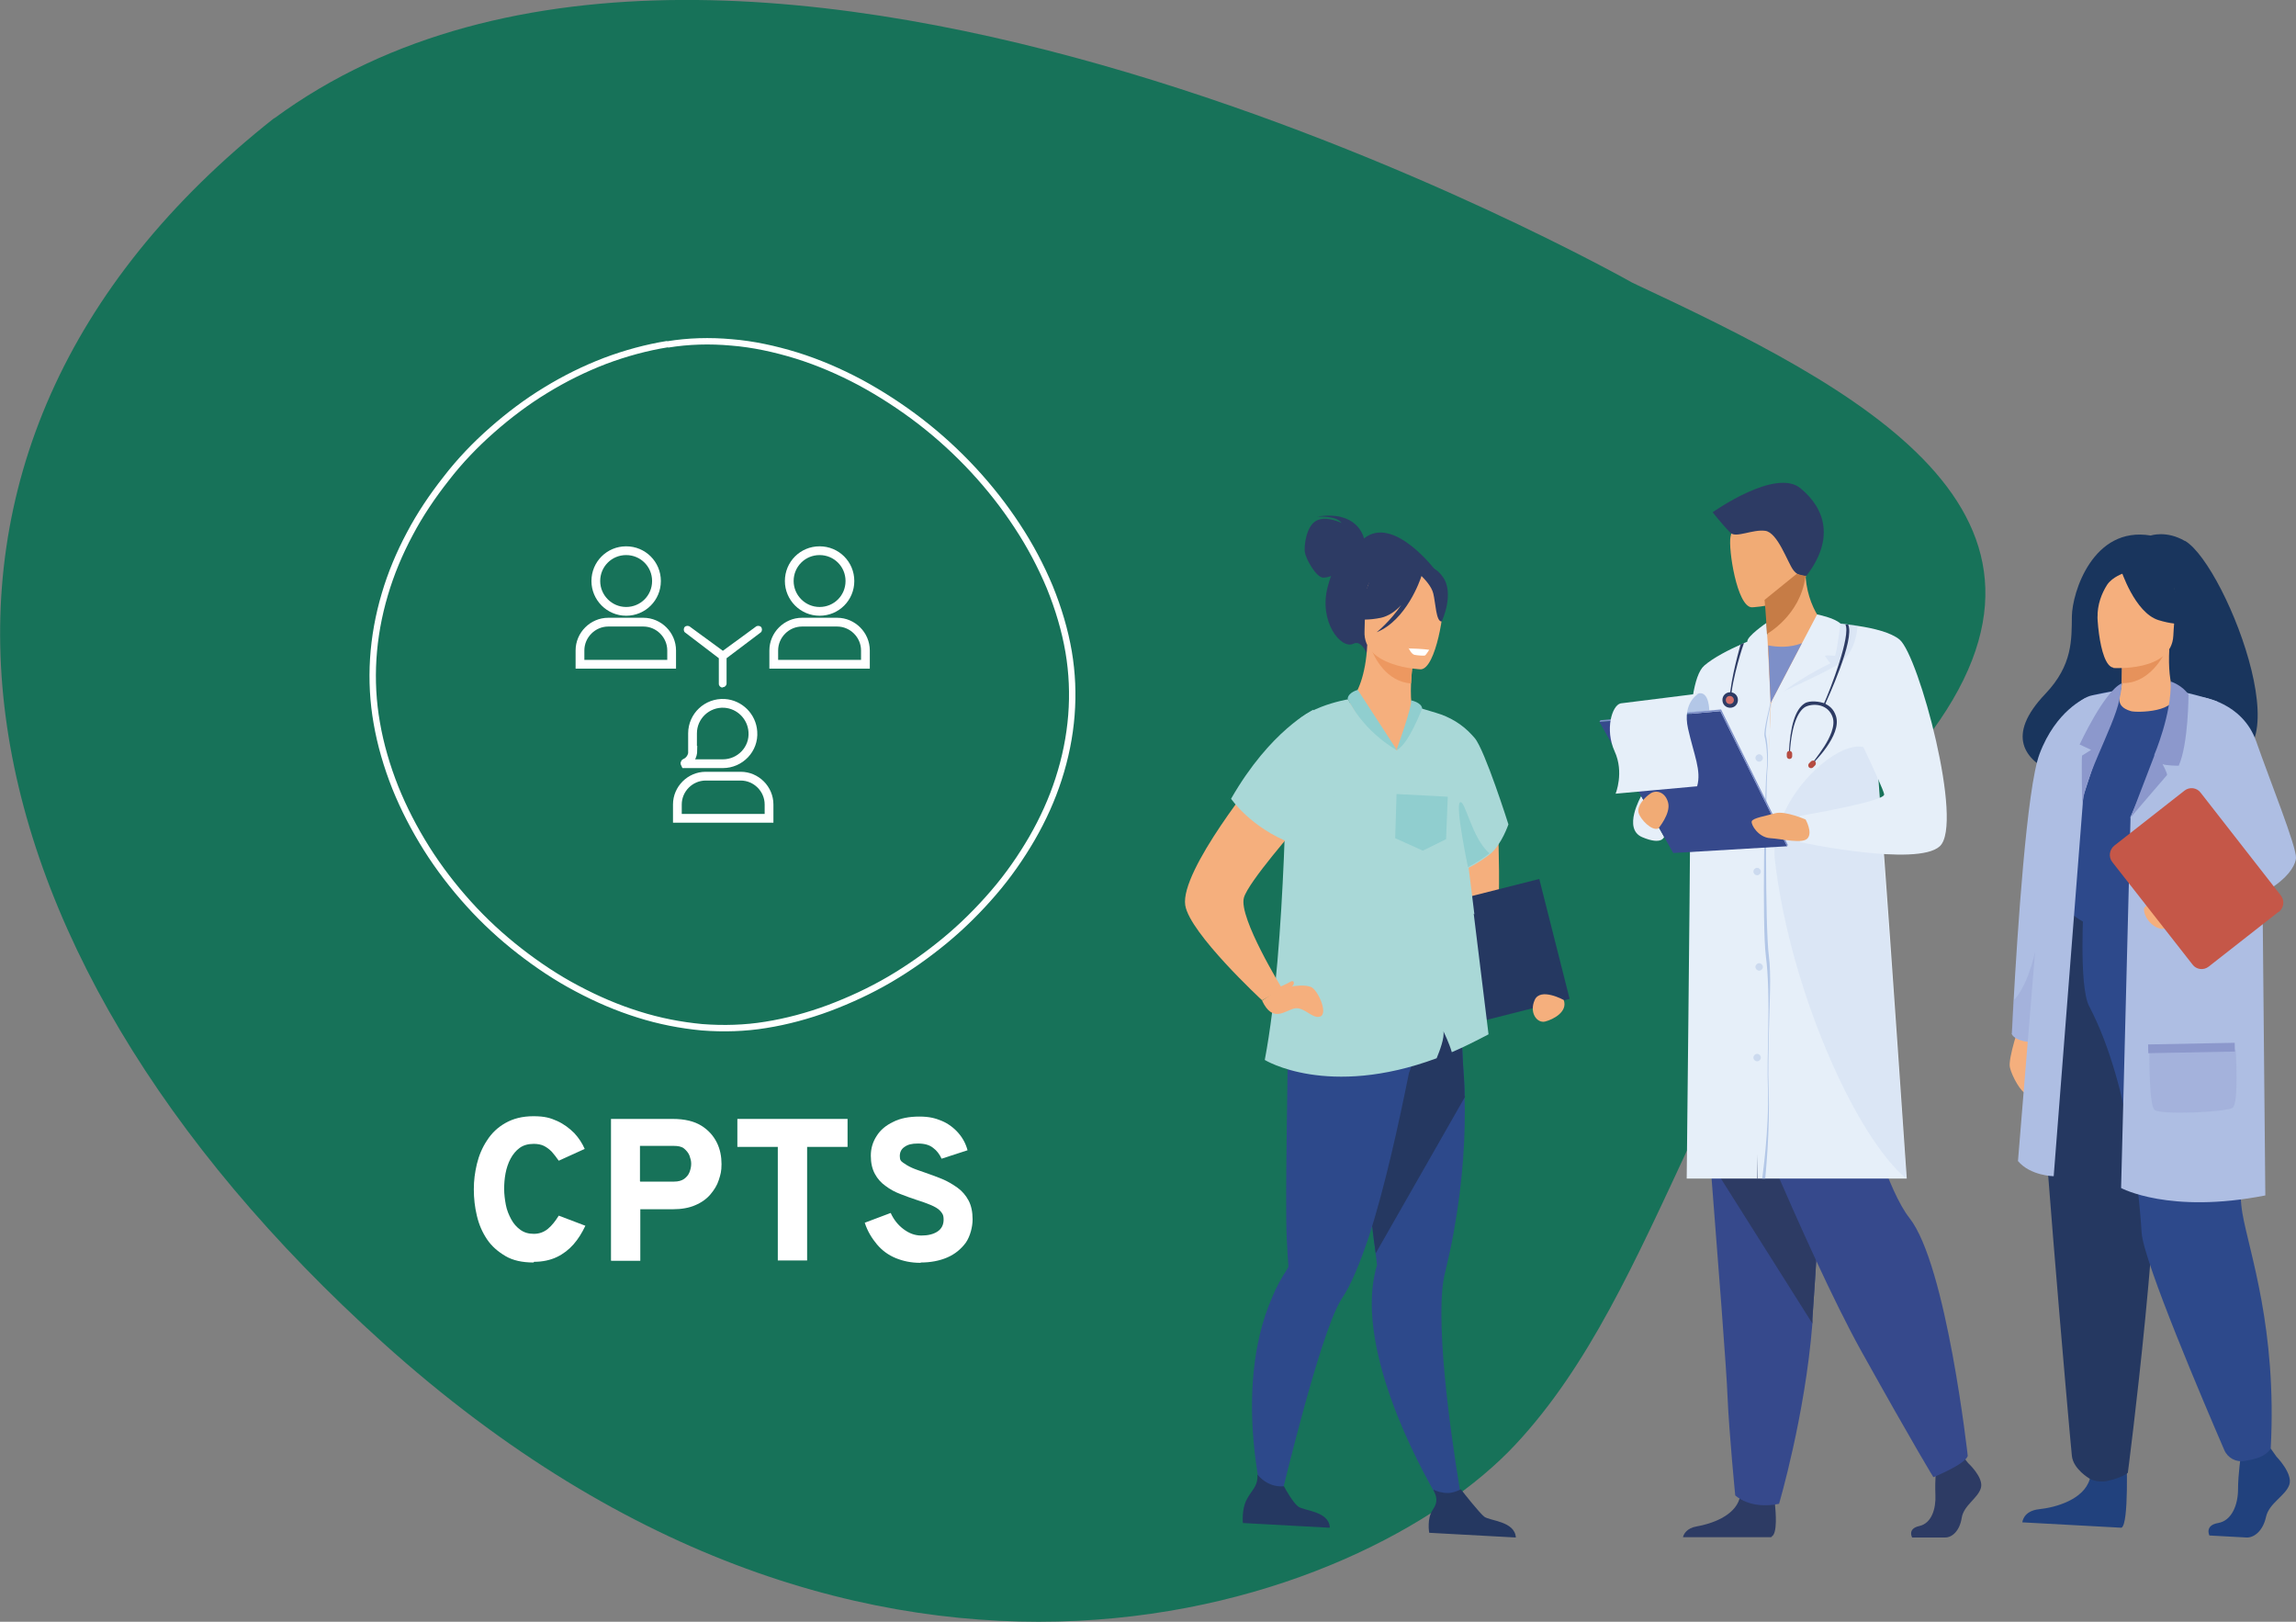 <?xml version="1.0" encoding="UTF-8"?>
<svg id="Calque_1" xmlns="http://www.w3.org/2000/svg" version="1.1" viewBox="0 0 681.3 481.2">
  <rect x="0" y="0" width="681.3" height="481.2" fill="#808080" stroke="none"/>
  <!-- Generator: Adobe Illustrator 29.0.0, SVG Export Plug-In . SVG Version: 2.1.0 Build 186)  -->
  <defs>
    <style>
      .st0, .st1, .st2 {
        fill: #b3c7e7;
      }

      .st3 {
        fill: #253861;
      }

      .st4 {
        fill: #21417d;
      }

      .st5 {
        fill: #36498c;
      }

      .st6 {
        fill: #19355d;
      }

      .st7 {
        fill: #e6eff9;
      }

      .st8 {
        fill: #2d3b64;
      }

      .st9 {
        fill: #c55748;
      }

      .st10 {
        fill: #b54c42;
      }

      .st11 {
        fill: #fff;
      }

      .st1 {
        opacity: .5;
      }

      .st1, .st2 {
        isolation: isolate;
      }

      .st2 {
        opacity: .2;
      }

      .st12 {
        fill: #8c98cc;
      }

      .st13 {
        fill: #7d8fc8;
      }

      .st14 {
        stroke-linecap: round;
        stroke-width: 2.6px;
      }

      .st14, .st15 {
        fill: none;
        stroke: #fff;
        stroke-miterlimit: 10;
      }

      .st16 {
        fill: #2d498b;
      }

      .st17 {
        fill: #a9d8d7;
      }

      .st18 {
        fill: #f5af7d;
      }

      .st19 {
        fill: #d4706a;
      }

      .st20 {
        opacity: .3;
      }

      .st21 {
        fill: #ed9860;
      }

      .st22 {
        fill: #c67c46;
      }

      .st23 {
        fill: #e6925b;
      }

      .st24 {
        fill: #90cecf;
      }

      .st15 {
        stroke-width: 1.9px;
      }

      .st25 {
        fill: #177259;
      }

      .st26 {
        fill: #f1ab75;
      }

      .st27 {
        fill: #aebee3;
      }
    </style>
  </defs>
  <path class="st25" d="M81.3,35.1c-125.4,99-98.7,245.2,32.3,363.3,146.1,131.7,291.2,78.3,336.1,30.2,43.4-46.5,54.9-123.1,121.3-208.6,52.7-67.9-19.7-104.8-86.6-136.1,0,0-265.2-150.1-403-48.8h0Z"/>
  <g>
    <path class="st11" d="M158.3,374.6c-3.3,0-6.1-.6-8.3-1.9s-4.1-2.9-5.5-5-2.4-4.4-3-7c-.6-2.5-.9-5.1-.9-7.8s.3-4.9.9-7.5c.6-2.5,1.6-4.9,3-7,1.4-2.2,3.2-3.9,5.5-5.2,2.3-1.3,5-2,8.3-2s5,.5,7,1.4,3.7,2.2,5.1,3.6c1.4,1.5,2.4,3.1,3.1,4.7l-7.7,3.5c-.7-1-1.4-1.9-2.1-2.7-.7-.7-1.5-1.3-2.3-1.7s-1.9-.6-3-.6c-1.7,0-3.1.4-4.2,1.2s-2,1.9-2.7,3.2-1.2,2.8-1.5,4.4c-.3,1.6-.4,3.1-.4,4.6s.2,3.1.5,4.7.9,3,1.6,4.3,1.6,2.3,2.7,3.1c1.1.8,2.4,1.2,4,1.2s3-.5,4.2-1.5,2.2-2.3,3.2-3.9l7.9,3c-1,2.1-2.1,3.9-3.5,5.5s-3.1,2.9-5,3.8c-1.9.9-4.2,1.4-6.7,1.4h0Z"/>
    <path class="st11" d="M181.3,374v-42h18.3c3.6,0,6.4.7,8.5,2,2.1,1.3,3.6,3,4.6,5s1.4,4.2,1.4,6.4-.3,3.1-.8,4.7-1.4,3-2.5,4.3-2.6,2.4-4.5,3.2c-1.8.8-4.1,1.2-6.6,1.2h-9.7v15.3h-8.6ZM190,350.6h10c1.3,0,2.3-.3,3-.8s1.3-1.2,1.6-2,.5-1.6.5-2.5-.2-1.5-.5-2.4c-.3-.8-.9-1.5-1.6-2.1s-1.8-.8-3.1-.8h-10v10.5h0Z"/>
    <path class="st11" d="M230.8,374v-33.7h-12v-8.3h32.7v8.3h-12v33.7h-8.6Z"/>
    <path class="st11" d="M273.1,374.7c-2.7,0-5.1-.5-7.3-1.4s-4.1-2.3-5.6-4.1-2.8-3.9-3.6-6.4l7.7-2.9c.9,2,2.2,3.6,3.8,4.8s3.3,1.9,5.3,1.9,3.6-.4,4.8-1.2c1.2-.8,1.8-2,1.8-3.5s-.4-1.9-1-2.6-1.7-1.3-2.9-1.8-2.6-1-4.2-1.5c-1.6-.5-3.1-1.1-4.7-1.7-1.6-.6-3.1-1.4-4.4-2.4-1.3-.9-2.4-2.1-3.2-3.6-.8-1.5-1.2-3.2-1.2-5.4s.6-4.1,1.7-5.8c1.1-1.8,2.8-3.2,4.9-4.2,2.1-1.1,4.8-1.6,7.8-1.6s4.8.5,6.7,1.3,3.6,2.1,4.9,3.6c1.3,1.5,2.2,3.2,2.7,5.1l-7.7,2.5c-.6-1.3-1.4-2.4-2.5-3.2-1.1-.9-2.6-1.3-4.5-1.3s-3,.3-4,1c-.9.6-1.4,1.5-1.4,2.7s.3,1.5,1,2,1.5,1,2.6,1.5,2.4.9,3.8,1.4c1.7.6,3.4,1.2,5.1,1.9s3.2,1.6,4.6,2.6c1.4,1,2.5,2.3,3.3,3.8s1.2,3.4,1.2,5.6-.7,5-2,6.9c-1.4,1.9-3.2,3.4-5.5,4.4s-5,1.5-7.8,1.5h0Z"/>
  </g>
  <g>
    <path class="st15" d="M198.1,102.1c-6.2,1-12.5,2.7-18.6,5-6,2.3-11.9,5.2-17.6,8.7-5.6,3.4-10.9,7.4-15.9,11.8-5,4.4-9.6,9.2-13.6,14.4-4.1,5.2-7.8,10.7-10.8,16.4-3.1,5.8-5.6,11.8-7.4,17.9-3.8,12.8-4.6,25.7-2.4,38.2,1.1,6.4,3,12.9,5.5,19.2,2.5,6.2,5.6,12.2,9.3,18.1,3.6,5.7,7.8,11.2,12.5,16.4,4.6,5.1,9.7,9.8,15.1,14,5.4,4.2,11.1,8,17,11.1,6,3.2,12.1,5.8,18.2,7.7,6.3,2,12.6,3.2,18.9,3.8,6.4.5,12.8.3,18.9-.7,6.3-1,12.6-2.7,18.8-5,6.1-2.3,12.2-5.1,18-8.5,5.8-3.4,11.3-7.3,16.5-11.6,5.2-4.3,10-9.1,14.3-14.1,4.4-5.1,8.2-10.6,11.4-16.1,3.3-5.7,6-11.7,7.9-17.6,4.1-12.6,5.1-25.4,3-37.8-1.1-6.4-3-12.8-5.6-19.2-2.6-6.2-5.8-12.3-9.7-18.2-7.6-11.6-17.5-22.3-28.8-31-5.6-4.3-11.6-8.2-17.7-11.5-6.2-3.3-12.5-6-18.9-8-6.5-2-13-3.4-19.3-3.9-6.5-.6-12.9-.4-19,.6"/>
    <g>
      <path class="st11" d="M214.5,203.9c.6,0,1.1-.5,1.1-1.1v-7.5l10.2-7.7c.4-.4.4-1.2,0-1.6s-1.2-.4-1.6,0l-9.7,7.1-9.7-7.1c-.4-.4-1.2-.4-1.6,0-.4.4-.4,1.2,0,1.6l10.1,7.7v7.6c0,.6.5,1.1,1.1,1.1h0Z"/>
      <path class="st14" d="M205.6,222.6c0,1.8-.9,3.2-2.3,3.8-.1,0,0,.2,0,.2h10.7c.2,0,.3,0,.5,0,5.1,0,9.3-4.3,8.9-9.5-.3-4.5-3.9-8.1-8.4-8.4-5.2-.3-9.5,3.8-9.5,8.9v.2h0v4.8h0Z"/>
      <path class="st14" d="M209.4,230.3c-4.6,0-8.4,3.8-8.4,8.4v4.1h27.2v-4.1c0-4.6-3.8-8.4-8.4-8.4h-10.4Z"/>
      <path class="st14" d="M238,184.6c-4.6,0-8.4,3.8-8.4,8.4v4.1h27.2v-4.1c0-4.6-3.8-8.4-8.4-8.4h-10.4Z"/>
      <path class="st14" d="M234.2,172.4c0,4.9,4,9,9,9s9-4,9-9-4-9-9-9-9,4-9,9Z"/>
      <path class="st14" d="M180.5,184.6c-4.6,0-8.4,3.8-8.4,8.4v4.1h27.2v-4.1c0-4.6-3.8-8.4-8.4-8.4h-10.4Z"/>
      <path class="st14" d="M176.8,172.4c0,4.9,4,9,9,9s9-4,9-9-4-9-9-9-9,4-9,9Z"/>
    </g>
  </g>
  <g>
    <g>
      <g>
        <path class="st8" d="M584,434.1s4.7,4.3,3.8,7.4c-.9,3.1-5.1,5.1-5.7,8.9s-2.8,5.8-4.9,5.8h-9.8s-1.5-2.6,2.1-3.4c3.7-.8,5-5.2,4.8-9.3-.2-4.1.3-9.6.3-9.6l7.8-1.8,1.6,2h0Z"/>
        <path class="st8" d="M525.8,456c0,0-.2,0-.3.1h-26.1c.2-.9,1.1-2.7,4.1-3.2,4.1-.7,11.2-3,12.7-8.3,0-.2,0-.3.1-.5,1.2-5.6,10.4,1.7,10.4,1.7,0,0,0,.2,0,.6.2,2,.8,8.7-1,9.5h0Z"/>
        <path class="st5" d="M504.5,306.7s1.4,17.3,3,38c2.2,28.2,4.9,62.8,5.1,69.4.5,11.4,2.3,29.6,2.3,29.6,0,0,4.3,4.3,13,2.5,0,0,7.7-26,9.9-53.5,0-.5,0-.9,0-1.4,2-28,5.2-87,5.2-87l-38.7,2.4h0Z"/>
        <path class="st8" d="M504.5,306.7s1.4,17.3,3,38l30.3,48c0-.5,0-.9,0-1.4,2-28,5.2-87,5.2-87l-38.7,2.4h0Z"/>
        <path class="st5" d="M510.9,308.8s25,62.5,41.3,91.9c16.4,29.4,21.5,37.6,21.5,37.6,0,0,9.4-3.8,10.2-6.3,0,0-6.3-56.7-17.3-70.6-6.2-7.8-13.5-31.3-13.8-39.5s-2.2-24.4-2.2-24.4l-39.8,11.3h0Z"/>
      </g>
      <g>
        <path class="st26" d="M518.5,193c9.3,2.9,25.4-5,25.4-5,0,0-7.2-5.4-8.1-16.7,0-.2,0-.3,0-.5,0-.8,0-1.7,0-2.6l-2.5,2.1-9.5,7.7s.5,3.8.7,10.1c-1.5.8-2.7,1.7-3.6,2.6-1.5,1.3-2.2,2.4-2.2,2.4h0Z"/>
        <path class="st26" d="M554.2,186.8s-24.6-3.9-40.8,6.8c0,0-11,71.9-1.4,78.7,9.6,6.8,42.2,0,42.2,0v-85.5h0Z"/>
        <path class="st7" d="M521.4,349.7h44.4s-5.2-75.8-6.6-94.2c-1.2-15-3.7-50.8-4.6-63.8-.2-3-.3-4.8-.3-4.8l-10.6-1.8-18.2,23.6s-2.9,62.9-2.8,72.8c0,9.9-1.2,48.6-1.2,55.1s0,13.2,0,13.2h0Z"/>
        <path class="st7" d="M525.4,208.6l-4,141.1h-20.9s1-92.8,1-101.3c0-8.5-2.3-45.2,4.2-50.9,5.5-4.8,18.6-9.4,18.6-9.4l1,20.6h0Z"/>
        <path class="st7" d="M524.2,184.8s-6,4.1-5.7,5.6c.2,1.5,1,3.8,1,3.8l3.7-.7-3.1,2.2s3.5,10.2,5.3,13l-1.2-23.8h0Z"/>
        <path class="st2" d="M557,226.8c-2.6-16.1-32.8,7.7-30.3,28.7,4.6,38.9,24.4,82.4,39,94.2l-8.8-122.9h0Z"/>
        <path class="st26" d="M519.8,180.2s16.6-.5,16.1-10.8c-.5-10.3,1.4-17.3-9.2-17.5-10.6-.1-12.5,3.9-13.2,7.4s1.9,20.7,6.3,20.9h0Z"/>
        <path class="st8" d="M536,170.8s-2.2.6-3.9-1.7c-1.7-2.3-4.6-11.1-8.3-11.6s-8.7,2.2-10.3.6c-2.3-2.3-5.3-6.1-5.3-6.1,0,0,18.7-13.3,26.1-7.1,7.5,6.2,10,15.2,1.7,26Z"/>
        <path class="st8" d="M513.6,207.7c.3-6.4,3.8-16.8,3.9-16.9l-1,.4c-.1.4-2.9,9.9-3.3,16.4h.4Z"/>
        <path class="st8" d="M537.7,226.8c.3-.4,8.9-8.6,7.1-14.3-.7-2.2-2-3.1-3.4-3.8-1.3-.5-4.3-1-5.9,0-2.8,1.8-4.3,6.7-4.7,15h.3c.5-9.7,3-13.3,4.9-14.1,2.4-1,6.5-.6,7.8,3.2.9,2.6-.9,6.2-2.5,8.7-1.8,2.8-3.8,5.2-3.8,5.3h.2Z"/>
        <path class="st8" d="M515.7,207.7c0-1.3-1-2.3-2.3-2.3s-2.3,1-2.3,2.3,1,2.3,2.3,2.3,2.3-1,2.3-2.3Z"/>
        <path class="st0" d="M523.8,349.7c0-.1,1.5-14.4,1-26.7-.2-5.2,0-11.4.1-17.3.2-8.5.7-16.6,0-21.9-1.2-9.1-.9-50.4-.5-54.9.5-4.4,0-9.2-.4-10.6-.4-1.5,1.5-9.5,1.5-9.6h-.2c0,.3-2.1,8.2-1.7,9.8.4,1.4,1.1,6.1.6,10.4-.5,4.5-1.4,45.8-.2,54.9.7,5.3.9,13.5.7,21.9-.1,5.9-.3,12.1-.1,17.3.4,12.3-1.7,26.5-1.7,26.7h.9Z"/>
        <path class="st7" d="M487,236.2s-5.6,9.7.3,12.2c5.9,2.5,6.5-.1,6.5-.1l-6.8-12.1h0Z"/>
        <path class="st7" d="M534.1,242.1s-.9,1.8-.8,3.5c.1,1.7.9,4.3.9,4.3,0,0,34.7,7.4,41.4,1.2,7.2-6.6-6.2-56.4-11.9-61.3-2.5-2.1-7.7-3.4-12.5-4.1-2.7-.4-5.2-.7-7.1-.9-1.9-.2-3.2-.2-3.2-.2l.8,2.9,3,11.2,3.5,13.1s10.6,21.8,10.9,23.9-25.1,6.4-25.1,6.4h0Z"/>
        <path class="st2" d="M529.3,205.1s8.8-3.9,15.2-7.4c4.2-2.3,6.3-6.6,6.7-12.1-2.7-.4-5.2-.7-7.1-.9-.3.1-.5.2-.5.2l-1.9,2.5-12.4,17.6h0Z"/>
        <path class="st7" d="M525.4,208.6l13.8-26.3s5.1,1,6.9,2.7c0,0-.9,7.9-1.6,9.6,0,0-2.7-.3-3,0,0,0,1.3,2,1.7,2.2,0,0-12,5.6-17.7,11.8h0Z"/>
        <path class="st8" d="M541.3,209.6c.9-2.1,9.2-19.8,7.1-24.3h-.8c1.6,3.3-4.2,18.7-6.7,24.2h.3c0,0,0,0,0,0Z"/>
        <path class="st1" d="M523.1,224.9c0-.6-.5-1.1-1.1-1.1s-1.1.5-1.1,1.1.5,1.1,1.1,1.1,1.1-.5,1.1-1.1Z"/>
        <path class="st1" d="M523.1,286.9c0-.6-.5-1.1-1.1-1.1s-1.1.5-1.1,1.1.5,1.1,1.1,1.1,1.1-.5,1.1-1.1Z"/>
        <path class="st1" d="M522.5,258.6c0-.6-.5-1.1-1.1-1.1s-1.1.5-1.1,1.1.5,1.1,1.1,1.1,1.1-.5,1.1-1.1Z"/>
        <path class="st1" d="M522.5,313.8c0-.6-.5-1.1-1.1-1.1s-1.1.5-1.1,1.1.5,1.1,1.1,1.1,1.1-.5,1.1-1.1Z"/>
        <path class="st13" d="M534.7,190.8s-3.8,1.9-10,.7l.7,17.1,9.3-17.8Z"/>
        <g>
          <polygon class="st5" points="510.5 211 474.6 214.2 496.5 253.1 530.3 251.1 510.5 211"/>
          <path class="st0" d="M507.2,210.8s0-5.5-3-5.1c-3,.4-4,5.9-4,5.9l7-.8h0Z"/>
          <polygon class="st13" points="474.9 213.7 510.7 210.5 530.5 250.7 530.3 251.2 510.5 211 474.6 214.2 474.9 213.7"/>
          <path class="st7" d="M504.2,205.7s-5.1,2.5-3.3,10.5,4,12.4,2.7,17.1l-24.2,2.2s2.6-6.3-.3-12.6c-2.9-6.4-.8-13.6,1.8-14.2l23.2-2.9h0Z"/>
        </g>
        <path class="st26" d="M492.1,245.8s3.7-4.4,2.9-7.6c-.8-3.2-3.5-3.9-5.2-2.8-1.7,1.1-4.1,3.7-3.6,5.7.5,2,4,5.6,5.9,4.7h0Z"/>
        <path class="st26" d="M535.9,243.2s-6.2-2.7-9.1-1.9c-2.8.8-6.7,1.4-7,2.4-.3,1,2,4.8,5.5,5,3.5.2,9.7,1.8,11.1,0,1.5-1.8-.6-5.5-.6-5.5h0Z"/>
        <path class="st22" d="M535.8,171.3c0-.3.1-.4.1-.4h-.2s-2.6-.6-2.6-.6l-9.5,7.7s.4,3.6.7,10.1c0,0,9.8-5.4,11.4-16.8h0Z"/>
        <path class="st10" d="M536.8,227.7h0c.3.3.9.3,1.2,0l.6-.6c.3-.3.3-.9,0-1.2h0c-.3-.3-.9-.3-1.2,0l-.6.6c-.3.3-.3.9,0,1.2Z"/>
        <path class="st10" d="M531,225.2h0c.5,0,.8-.4.8-.8v-.8c0-.5-.4-.8-.8-.8h0c-.5,0-.8.4-.8.8v.8c0,.5.4.8.8.8Z"/>
        <path class="st19" d="M514.5,207.7c0-.6-.5-1.2-1.2-1.2s-1.2.5-1.2,1.2.5,1.2,1.2,1.2,1.2-.5,1.2-1.2Z"/>
      </g>
    </g>
    <g>
      <path class="st18" d="M444,238.9c.5,1,2,37.2-1,41.8-2.9,4.6-14.7-9.8-13.8-33.1.8-19.6,14.8-8.7,14.8-8.7h0Z"/>
      <rect class="st3" x="410.1" y="266.5" width="52" height="36.7" transform="translate(-56.6 115.8) rotate(-14.2)"/>
      <path class="st16" d="M434.2,446.8l-5.2,1.6s-20.6-32-21.9-59.2c-.2-4.9.2-9.5,1.5-13.8,0,0-.1-1.2-.4-3.5-.1-1-.3-2.3-.5-3.7-.5-4.2-1.2-9.9-2-16.4-1.8-15-4.2-34.1-6.1-48.2l1.4-.4,15.1-4,3.6-9.6,11.2-2.3s2.2,5,3.2,28c.2,3,.5,6.4.5,10,.3,11-.4,24.6-3.2,40.1-.7,4-1.6,8-2.6,12.2-.8,3.1-1.1,7.3-1.1,12.1,0,22.2,6.3,57,6.3,57h0Z"/>
      <path class="st3" d="M434.8,325.3l-26.6,46.6c-.1-1-.3-2.3-.5-3.7-.5-4.2-1.2-9.9-2-16.4-1.8-15-4.2-34.1-6.1-48.2l1.4-.4,15.1-4,3.6-9.6,11.2-2.3s2.2,5,3.2,28c.2,3,.5,6.4.5,10h0Z"/>
      <path class="st16" d="M425.8,293.2l-.3-4.8c-9.5,2-34-8.7-34-8.7,0,0-9.5,7.5-9.3,26.6,0,9.3-.9,49-.4,60.7.2,4.3.4,7.3.5,8.5h0c0,.4-.1.7-.3,1-1.8,2.7-3.3,5.5-4.5,8.4-12.4,28.4-1.7,64.7-1.7,64.7l3.3-1.1s9.2-39.3,15.9-56.5c1.1-2.9,2.2-5.2,3.1-6.6,2.7-3.9,5.4-10.5,8-18.2,4.8-14.7,9-34,12-48.9.3,0,7.8-25,7.8-25h0Z"/>
      <path class="st3" d="M394.5,453.3l-25.7-1.4s-.4-4,1.1-6.9c1.4-2.8,3.5-4,3.2-7.5,1.5,1.8,4.1,3.8,7.9,3.5.4.8,2.7,4.9,4.2,6,1.6,1.3,9.1,1.3,9.4,6.2h0Z"/>
      <path class="st3" d="M449.8,456.2l-25.7-1.4s-.8-4.2,1.1-6.9c1.6-2.4,1.1-3.8.1-5.9,1.1.5,2.6,1,4.3,1,1.3,0,2.7-.5,3.9-1.1,1,1.3,5.5,7,6.9,8.1,1.6,1.3,9.1,1.3,9.4,6.2h0Z"/>
      <path class="st8" d="M404.7,159.6c-.2-.7-2.2-8.2-13.9-6.3,0,0,5.8-.4,7.3,1.9,0,0-4.5-2.3-7.5-.7s-3.7,7.5-3.4,9.4,3.3,7.4,5.4,7.5c.8,0,1.7-.2,2.4-.5-.4.9-.7,2-1,3.1-2.8,10.4,3.9,18.8,7.6,17,2.4-1.2,4,3,4,3l20.5-24.6s-12.6-16.8-21.4-9.6h0Z"/>
      <path class="st18" d="M417.3,228.5c-16.1,4.1-17.4-20.9-16.4-21,1.8-1.4,4.4-7.2,4.8-16.1l.8.2,12.9,3.2s-.5,4.1-.7,7.9c-.1,3-.1,5.9.5,6.6,1,.2,1.6.3,1.6.3h0c.2.3.9,17.8-3.4,18.9h0Z"/>
      <path class="st21" d="M419.4,194.9s-.5,4.1-.7,7.9c-7.3-.6-10.8-7.4-12.2-11.1l12.9,3.2h0Z"/>
      <path class="st18" d="M421.6,198.6s-17.2-.6-16.7-11.3-1.4-18,9.6-18.1c11-.1,13,4.1,13.7,7.7.7,3.6-2.1,21.5-6.6,21.7h0Z"/>
      <path class="st8" d="M428,171c-2.5-3.4-4.5-2.7-5.7-1.8-9.1-5.6-15.6,1.7-15.6,1.7-1.5,7.6-7.3,11.8-7.3,11.8,0,0,3,2.1,10.4.6,2.2-.5,4.3-1.9,6-3.8-3.2,4.8-7.3,8.1-7.3,8.1,8.8-3.6,12.9-15.4,13.3-16.7,1,1,3,3.1,3.5,5.2.7,2.8.8,8.4,2.5,8.3,0,0,4-8.4.2-13.4h0Z"/>
      <path class="st24" d="M402.9,204.7s-2.8.7-3,2.6c0,0,6.5,13.9,14.5,15.1l-11.5-17.7Z"/>
      <path class="st17" d="M437.3,271.1l4.4,35.8c-3.8,2-7.4,3.8-10.9,5.3-.8-2.8-2.4-6-2.5-6.2.4,1.9-1.1,5.8-2,8-32.4,12-51,.5-51,.5,6.6-34.8,6.1-92.6,7.2-96.7,2-7.7,17.5-10.3,17.5-10.3,5.1,10.1,14.5,15.1,14.5,15.1,3.8-3.4,5.3-13,5.3-13l6.3,1.9c4.1,1.2,7.8,3.4,10.7,6.6.3.3.5.6.8.9,3,3.5,10,25.6,10,25.6,0,0-2,5.9-5.3,8.7-1.7,1.4-3.9,2.8-6.5,4.2l1.7,13.8h0Z"/>
      <path class="st24" d="M414.4,222.5s4.7-12.9,4.3-14.7c0,0,3.1.6,3.3,2.4,0,0-4.1,10.8-7.5,12.3h0Z"/>
      <path class="st11" d="M418,192.3s.7,1.7,1.7,2c1.1.2,2.8.3,3.1.2.4-.2,1-1.3,1.3-1.7,0,0-1.9-.3-6-.4h-.2,0Z"/>
      <path class="st24" d="M442.1,253.1c-1.8,1.4-3.9,2.8-6.5,4.2,0,0-3.8-18.1-2.4-19.2,1.5-1.2,3.5,10.7,8.8,15.1h0Z"/>
      <path class="st18" d="M373.9,229.2s-23.8,29.1-22.2,39.4c1.3,8.3,22.8,28.2,22.8,28.2l6-3.4s-13-21.1-11.4-27c1.2-4.6,16-21.4,16-21.4l-11.2-15.9h0Z"/>
      <path class="st17" d="M389.7,210.6s-12.7,6-24.4,26.4c0,0,5.8,8.6,18.1,13.3s13.1-19.4,13.1-19.4l-6.8-20.4h0Z"/>
      <polygon class="st24" points="414.4 235.6 429.6 236.4 429.1 249 422.2 252.4 414 248.7 414.4 235.6"/>
      <path class="st18" d="M379,293.7s6.4-2.1,9.9-.9c2,.6,5.3,7.8,2.9,8.8-2.3.9-4.7-2.9-7.6-2.4-2.9.6-6.5,4.5-9.7-2.3l4.5-3.1h0Z"/>
      <path class="st18" d="M379.3,293s2.5-1,3.6-1.7,1.7.7-.1,1.9c-1.8,1.2-2.4.6-2.4.6l-1.1-.8h0Z"/>
      <path class="st18" d="M464,296.7s-6.9-3.8-8.6,0,.7,7,3.1,6.4c2.4-.6,6.8-2.9,5.5-6.4h0Z"/>
    </g>
    <g>
      <path class="st18" d="M599.4,303.6s-3.6,10.4-3,13.1c.6,2.7,3.5,7.8,4.9,7.7,1.4-.1.9-16.9.9-16.9l-2.8-3.9h0Z"/>
      <path class="st6" d="M648.3,160.5c-5.5-3.2-10.1-1.6-10.1-1.6-17.2-2.9-23.3,17-23.4,23.9s.3,14.5-7.9,23.1c-23.7,24.9,23,28.5,23,28.5,1.5-20.8,26-11.9,24.8-9.8,31.6,9.4,6.2-56.7-6.3-64.1h0Z"/>
      <path class="st27" d="M596.9,306.6s.2,1.3,2.8,2.1c1.2.4,2.9.6,5.3.6.5,0,1.1,0,1.7,0,1.1,0,2.4-.2,3.8-.4l2-57.3,6.4-44.5s-8.8,3.6-13.7,16.6c-3.8,10-6.6,53.6-7.7,73.3-.3,6-.5,9.7-.5,9.7h0Z"/>
      <g class="st20">
        <path class="st12" d="M596.9,306.6s.2,1.3,2.8,2.1c1.2.4,2.9.6,5.3.6l1.5-42.7s-1.9,23.3-9.1,30.3c-.3,6-.5,9.7-.5,9.7h0Z"/>
      </g>
      <path class="st4" d="M675.5,432.2s5,5.1,3.8,8.4-6,5.4-6.9,9.5c-.9,4.1-3.5,6.2-5.8,6.1l-11-.6s-1.5-3,2.6-3.7c4.1-.7,5.9-5.5,5.9-10,0-4.5.9-10.5.9-10.5l8.8-1.6,1.7,2.4h0Z"/>
      <path class="st4" d="M631,431.9s.8,20.4-1.5,21.4l-29.4-1.6s.2-3.4,5-3.9c4.8-.5,13.2-2.8,15-8.9,1.7-6.1,11.1-6.9,11.1-6.9h0Z"/>
      <path class="st3" d="M615.7,264.3s-9.9,26-10.9,34.9c-1,9,9.5,128.6,10,132.8.4,3.9,5.2,6.7,5.2,6.7,0,0,2.2,1.4,5.4.7,4.5-1,6-2.4,6-2.4,0,0,11-84.4,8.5-114.9s-1.2-56.6-1.2-56.6l-23-1.2h0Z"/>
      <path class="st16" d="M651.7,265.4s12,18,12.6,29.9-.9,53.1,1.1,64.7c2,11.6,10.3,34.1,8.4,69.8,0,0-1.1,2-4.2,2.9-1,.3-2.3.6-3.6.8-2.5.4-5-.9-6-3.3-5.7-13.2-23.9-55.8-24.5-64.4-.4-6.1-2.8-42.9-15.6-67.3-3.1-5.9-1.6-30.6-1.6-30.6l33.4-2.4h0Z"/>
      <path class="st16" d="M664.2,232s.1,6.2-.7,13.6c-.5,4.9-5.9,11.2-6.7,12.8-2,4-4,4.6-4,4.6l-15.7,3-1.7,8.2s-13.3,4.9-21.8-4.2c-7.4-7.9-5.5-31.2-1.7-43.3,3.8-12.1,9-20.4,9-20.4,0,0,11.9-4,32.3.5l11,25.1h0Z"/>
      <path class="st27" d="M647.7,205.3s6.4,1.4,10.3,2.9l1,35.8-26.9-1.4,11.5-25.9,4-11.4h0Z"/>
      <path class="st27" d="M632.2,242.6l-2.8,109.9s14.3,7.8,42.8,2.2l-1.1-117.3-38.9,5.1Z"/>
      <path class="st18" d="M646.9,266.8c-.3,0-10.6.7-10.7,2.9-.1,2.5,2.7,5.9,5.6,5.9,1.2,0,6.7-4.6,6.7-4.6l-1.5-4.1h0Z"/>
      <path class="st18" d="M644.9,205.3c-1-2.9-1.5-7.2-1.2-12.6h-.8c0,.1-13.2,2-13.2,2,0,0,0,4.1-.1,8h0c-.2,3.5-2.6,6.7,2.7,8.3,1.6.5,14.7.4,12.6-5.7h0Z"/>
      <path class="st23" d="M629.7,194.7s0,4.1-.1,8c7.3.2,11.5-6.3,13.3-9.9l-13.2,1.9Z"/>
      <path class="st18" d="M627.1,198.2s17.3,1.2,17.8-9.6,3.2-17.9-7.8-19.1c-11-1.2-13.4,2.8-14.4,6.3-1.1,3.5,0,21.7,4.4,22.3h0Z"/>
      <path class="st6" d="M629.3,168.9s4.1,12.9,11.2,15.1,10.4.5,10.4.5c0,0-5.3-4.7-6.1-12.5,0,0-11.7-8.9-15.6-3.1h0Z"/>
      <path class="st6" d="M630.4,170s-3.6,1.1-5.2,3.6c-1.5,2.4-2.9,5.7-2.8,9.8,0,0-3.1-8.8,1.2-13.4,4.5-4.9,6.9,0,6.9,0h0Z"/>
      <path class="st18" d="M646.9,266.8s-2.4-.9-4.1-.8c-1.7.1-2.9-.2-2.9.3,0,.5,2.1.8,2.5,1,.4.2,4.4-.5,4.4-.5h0Z"/>
      <path class="st27" d="M653.2,206.8s12.2,1.5,16.3,13.2c4.1,11.7,12,31.3,11.8,34.6-.2,3.2-5.7,12.9-32.7,17.2,0,0-2.6-3.1-2.3-5.4,0,0,17.5-13.5,17.5-15.1,0-3.2-2.3-7.5-16.2-22.9-3.8-4.2,5.6-21.5,5.6-21.5Z"/>
      <path class="st12" d="M639.2,224.1s5.3-12.4,4.9-21.9c0,0,3.5,1.1,5.3,3.9,0,0,0,14.6-2.9,21.1,0,0-3.9,0-4.8-.5,0,0,1.6,3,1.3,3.3-.3.3-10.8,12.6-10.8,12.6l7.1-18.5h0Z"/>
      <path class="st27" d="M618.2,236.2l-8.8,112.8s-6.9-.1-10.6-4.5l10-122.2s4.5-14.5,12.1-16l7.5-1.5-10.2,31.4h0Z"/>
      <path class="st12" d="M629.6,202.7s0,1.8-.7,4.9c-1.7,8.4-11.6,25-11,32.7,0,0-.3-13.3-.1-16.1l2.7-1.7-3.4-1.6s7.2-15.6,12.4-18.1h0Z"/>
      <rect class="st12" x="637.7" y="309.1" width="25.7" height="2.6" transform="translate(-6.1 13.1) rotate(-1.1)"/>
      <g class="st20">
        <path class="st12" d="M663.4,311.4s1,16-.9,17.3-21.5,2.2-23.2.6c-1.7-1.5-1.5-17.4-1.5-17.4l25.7-.5h0Z"/>
      </g>
      <path class="st9" d="M676.2,270.5l-20.8,16.3c-1.5,1.2-3.7.9-4.8-.6l-23.8-30.4c-1.2-1.5-.9-3.7.6-4.9l20.8-16.3c1.5-1.2,3.7-.9,4.8.6l23.8,30.5c1.2,1.5.9,3.7-.6,4.9h0Z"/>
    </g>
  </g>
</svg>